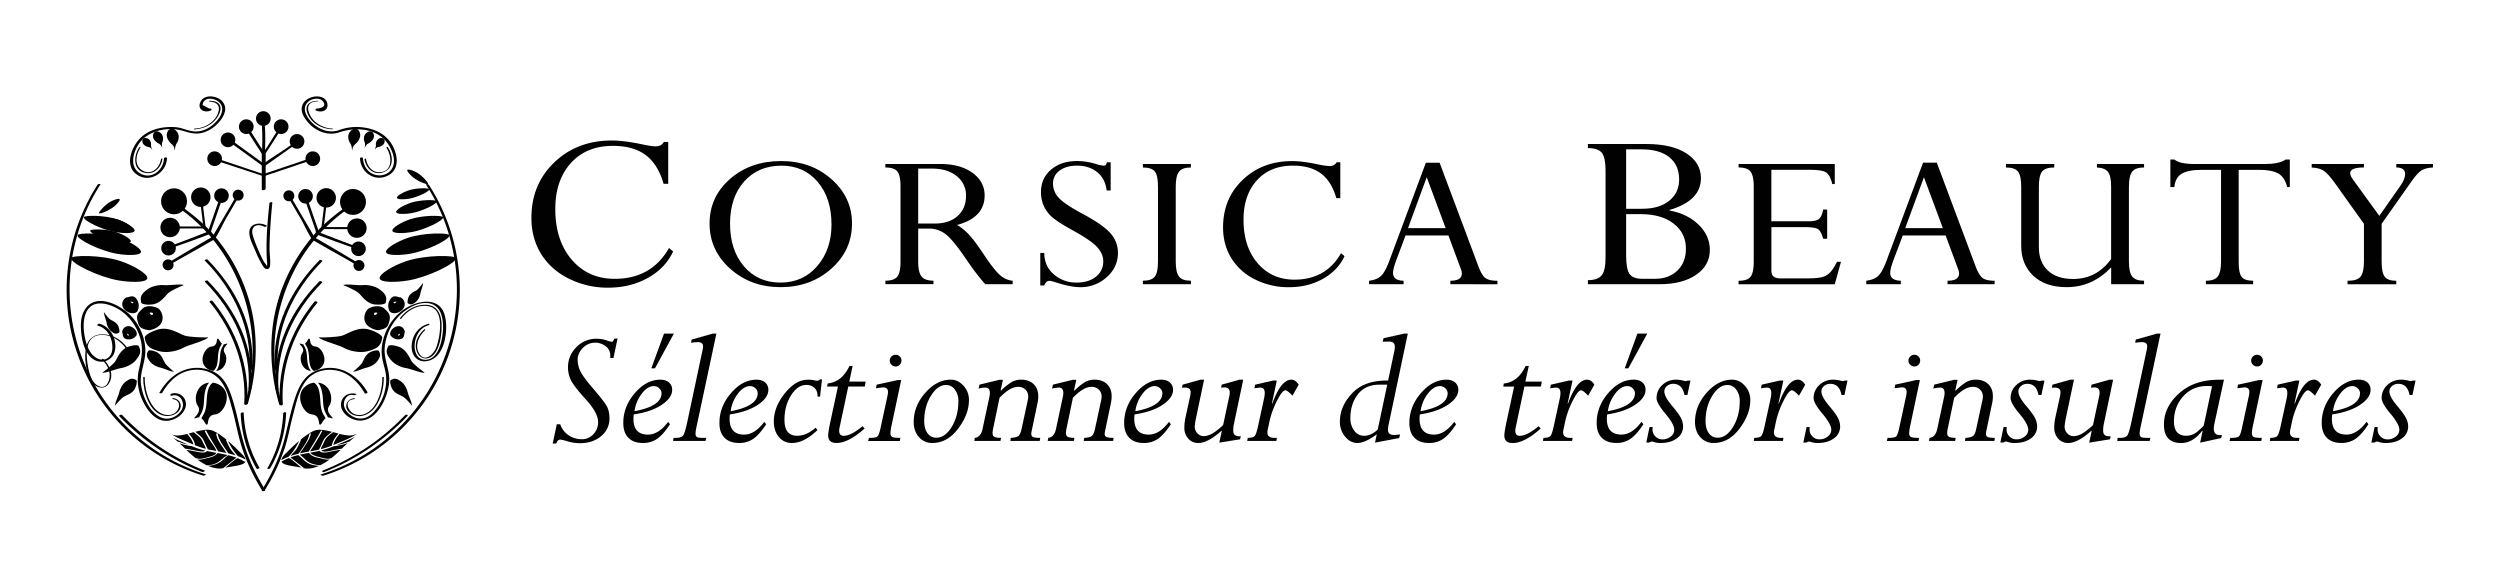 <svg xmlns="http://www.w3.org/2000/svg" id="Calque_1" data-name="Calque 1" viewBox="0 0 2424 566.93"><defs><style>.cls-1{fill:#010101;}</style></defs><path class="cls-1" d="M647.91,137.62v40.57H643.4q-5.42-18.88-17.33-27.82t-31.74-8.93q-25.77,0-40.84,16.7t-15.07,44.51q0,30.49,15.91,49.1T596,270.35q35.67,0,52.68-29.9l4,3.36q-7.59,16.23-24.54,25.67t-38.57,9.45a83.94,83.94,0,0,1-37.93-8.69q-17.46-8.7-26.92-23.94t-9.47-35.07q0-32.44,22.15-53.73t55.9-21.27q11.34,0,28.73,3.6,9.78,2.08,13.52,2.08,5.81,0,8.12-4.29Z"></path><path class="cls-1" d="M688,216.75q0-25.93,19.87-43.27t49.57-17.34q28.82,0,48.75,17.58t19.92,43q0,25.94-20.09,43.82t-49.13,17.88q-28.92,0-48.91-17.88T688,216.75Zm19.87.2q0,25.53,13.47,41.28T756.65,274q22.08,0,35.83-16.1t13.74-40.14q0-25.83-13.47-41.48t-34.88-15.65q-22.75,0-36.38,15.4T707.85,217Z"></path><path class="cls-1" d="M900.77,221.62H890.28v32q0,10.36,3.26,14.44t11.54,4.08v3.38H858.49v-3.38q8.61,0,11.64-4.08t3-14.42V180.6q0-10.35-3-14.27t-11.7-3.93V159h53.1q19.65,0,31.41,8.59t11.76,21.91q0,21.47-26.72,28.62a51,51,0,0,1,11.46,9.29q5.58,5.91,14.65,19.64,10.17,15.24,15.89,20a20.56,20.56,0,0,0,11.88,5.14v3.38h-26.5q-8.17-8.85-19.76-26-12.37-18-19.38-23A26.22,26.22,0,0,0,900.77,221.62Zm3.09-58.13H890.28v53.26h15.9q14.25,0,22.36-7.36t8.11-19.47a23.46,23.46,0,0,0-9-19.13Q918.67,163.48,903.86,163.49Z"></path><path class="cls-1" d="M1073.26,157.33h3.65v27.32H1073q-1.32-11.33-9.1-17.68t-19.6-6.36q-10.48,0-16.89,4.77a15.07,15.07,0,0,0-6.41,12.71,19.93,19.93,0,0,0,5.3,13.42q5.31,6.06,23,15.6,20.54,11,27.6,19.28a28.16,28.16,0,0,1,7.06,18.87q0,13.73-10.8,23.45a37.46,37.46,0,0,1-26,9.74q-8.81,0-22.48-4.37-5.63-1.79-7.17-1.79-3.19,0-5,4.47h-3.86v-31.5h3.86q.12,13,9.42,20.87a32.77,32.77,0,0,0,21.77,7.85q11.79,0,18.9-5.67a18.38,18.38,0,0,0,7.1-15.12q0-7-5.84-13.52T1039.48,223q-15.15-8.41-20.22-13.29a31.67,31.67,0,0,1-7.49-10.69,32.76,32.76,0,0,1-2.43-12.77q0-13.42,9.77-21.77t25.45-8.35a64.8,64.8,0,0,1,18.77,3.08,28.57,28.57,0,0,0,6.62,1.39,2.83,2.83,0,0,0,2.1-.6A8,8,0,0,0,1073.26,157.33Z"></path><path class="cls-1" d="M1154.68,159v3.38q-8.28,0-11.49,4.07T1140,181v72.7q0,10.44,3.2,14.48t11.49,4v3.38h-46.59v-3.38q8.49,0,11.59-4t3.09-14.52V181q0-10.74-3-14.66t-11.64-3.93V159Z"></path><path class="cls-1" d="M1299.57,157.33V192.1h-3.87q-4.64-16.18-14.84-23.84t-27.22-7.65q-22.08,0-35,14.31t-12.91,38.15q0,26.13,13.63,42.08t35.72,16q30.57,0,45.15-25.64l3.42,2.88q-6.51,13.92-21,22t-33.06,8.1A71.9,71.9,0,0,1,1217,271,55.62,55.62,0,0,1,1194,250.48q-8.12-13.06-8.12-30.06,0-27.81,19-46t47.92-18.23q9.71,0,24.62,3.08A66.81,66.81,0,0,0,1289,161q5,0,7-3.67Z"></path><path class="cls-1" d="M1406.26,275.57v-3.38q11.15,0,11.14-7a12.07,12.07,0,0,0-1-4.48l-12-32.37H1362.8L1354,251.78c-2.21,5.9-3.31,10.19-3.31,12.84q0,7.38,10.24,7.57v3.38h-33.46v-3.38q7.18-.88,11.17-4.28t8.06-14l35.81-96.14h13.33l37.61,100.42q3.3,8.87,6.9,11.45t11.55,2.59v3.38Zm-41.06-54.35h36.51l-18.36-49.39Z"></path><path class="cls-1" d="M1609.24,275.57h-69.63v-3.94q9.66,0,13.39-4.7t3.74-16.88V165.23q0-12.4-3.55-17t-13.58-4.64v-3.95h57q24.51,0,38.56,9.09t14.06,24q0,21.9-30.4,30.81v.58q17.25,3.14,28.14,13.75t10.89,24.42q0,15.09-13.35,24.19T1609.24,275.57ZM1576.7,144.81v57.61h15.62q16.41,0,26.09-7.71t9.68-20.81q0-13.78-9.49-21.44t-26.79-7.65ZM1591,207.64H1576.7v39.88q0,13.21,3.23,18t12.39,4.81h12.52q13.17,0,21.5-7.94t8.32-21.27q0-15.18-11.94-24.34T1591,207.64Z"></path><path class="cls-1" d="M1767.75,203.13h3.87v28.32h-3.87q-2.1-7.45-5.08-9.34t-13-1.89h-32.12V262c0,2.91.72,5,2.15,6.16s3.88,1.79,7.34,1.79h22.63q12.15,0,16.79-1.2a16.49,16.49,0,0,0,7.83-4.42q3.21-3.23,6.85-10.48H1785l-6,21.76h-93.29v-3.38q8.73,0,11.7-4t3-14.28V181q0-10.63-3.1-14.62t-11.59-4V159H1779v19.47h-2.43q-2-8.34-5.68-11.08t-16.07-2.73h-37.31v49.88h36.21q7.39,0,10.1-2.38T1767.75,203.13Z"></path><path class="cls-1" d="M1888.36,275.57v-3.38q11.13,0,11.13-7a12.24,12.24,0,0,0-1-4.48l-12-32.37h-41.58l-8.84,23.41c-2.2,5.9-3.31,10.19-3.31,12.84q0,7.38,10.24,7.57v3.38h-33.45v-3.38q7.18-.88,11.16-4.28t8.07-14l35.81-96.14h13.33l37.6,100.42q3.32,8.87,6.9,11.45t11.55,2.59v3.38Zm-41.07-54.35h36.52l-18.36-49.39Z"></path><path class="cls-1" d="M2046.94,251.13V181q0-10.24-3-14.26t-10.76-4.32V159h45.7v3.38q-8.28,0-11.48,4.07t-3.2,14.52v72.7q0,10.24,3.15,14.38t11.53,4.12v3.38h-31.9v-16.3q-18.23,19.19-43.17,19.18-20.54,0-32.29-11t-11.76-29.11V181q0-10.44-3-14.51T1945,162.4V159h46.81v3.38q-8.73,0-11.82,4t-3.09,14.41v59q0,14.31,8.72,22.51T2010,270.5Q2033,270.5,2046.94,251.13Z"></path><path class="cls-1" d="M2190.29,164.68h-19.66v89.61q0,10.54,2.87,14.22t11.15,3.68v3.38h-45.81v-3.38c5.69,0,9.57-1.41,11.61-4.22s3.07-7.58,3.07-14.28v-89h-18.77q-13.47,0-19.59,3.88t-6.9,12.81h-3.87V154.65h3.87q5.19,4.36,19.43,4.37h67.89q14.68,0,20.54-4.37h4.08v26.72h-2.53q-2.43-9.63-8.67-13.16T2190.29,164.68Z"></path><path class="cls-1" d="M2338.38,175.61,2309.23,217v36.73q0,10.65,3,14.58t11.21,3.93v3.38h-47.26v-3.38q9.62,0,12.75-4.18t3.15-14.33V217l-27.6-38.66q-6.84-9.63-11.15-12.62c-2.87-2-6.85-3.08-11.92-3.27V159h50.67v3.38q-13.35,0-13.35,5.46,0,2.49,2.65,6.16l25.61,35.3,20.5-29.26q4.51-6.54,4.52-11.21,0-6.45-8.57-6.45V159H2359v3.38q-7.19.39-11.1,2.83T2338.38,175.61Z"></path><circle class="cls-1" cx="303.28" cy="153.87" r="7.13"></circle><circle class="cls-1" cx="272.6" cy="122.81" r="7.13"></circle><circle class="cls-1" cx="288" cy="137.1" r="7.13"></circle><path class="cls-1" d="M268.75,127c-2.89,4.56-6.9,11-9.8,15.59-1.76,2.77-4.13,5.19-4.22,8.49-.31,10.86,0,21.78,0,32.65,0,.78,2.86.28,2.86-.77V151.08a7.47,7.47,0,0,1,.22-2.5c.91-2.21,2.76-4.34,4-6.35l8.45-13.29c.66-1-.21-1.76-.68-1Z"></path><path class="cls-1" d="M296.53,154.9l-40.37,13.62c-1.93.65-.59,2.44.49,2.08L297,157c1.93-.65,1.73-1.55.66-1.19Z"></path><circle class="cls-1" cx="208.11" cy="153.87" r="7.13"></circle><circle class="cls-1" cx="238.79" cy="122.81" r="7.13"></circle><circle class="cls-1" cx="255.31" cy="114.95" r="7.13"></circle><circle class="cls-1" cx="221.04" cy="135.6" r="7.13"></circle><path class="cls-1" d="M241,129l8.2,12.9a69.22,69.22,0,0,1,4.19,6.6c.55,1.16.3.48.42,1.09a11.7,11.7,0,0,1,0,2.05v31.92c0,1.42,2.88.94,2.88-.25,0-10.88.21-21.78,0-32.66-.06-3.34-2.46-5.79-4.24-8.59l-8.69-13.68c-.65-1-3.39,0-2.63,1.22Z"></path><path class="cls-1" d="M213.59,157.11l40.49,13.32c.77.25,3.35-.94,2.3-1.28-13.49-4.44-29-9.81-42.47-14.25-.77-.26-1.37,1.86-.32,2.21Z"></path><path class="cls-1" d="M225.74,140l28.16,20.38a4.88,4.88,0,0,0,3.69.11c8.86-6.38,19.19-13.47,28.05-19.85,1.28-.92-2.31-.9-3-.4-8.87,6.38-19.69,13-28.55,19.39l2.47-.35L227.13,137.9c-.78-.56-2.11,1.52-1.39,2Z"></path><path class="cls-1" d="M256.92,149.38c.34-9.32.47-18.71-.07-28,0-.65-2.91-.13-2.86.76.54,9.33.4,18.71.07,28,0,.57,2.82.17,2.86-.77Z"></path><path class="cls-1" d="M274.56,400.76a114.73,114.73,0,0,1-15.2,53.07c-.71,1.23,2.17,1,2.68.14a115.85,115.85,0,0,0,15.39-53.53c.05-1.27-2.83-.73-2.87.32Z"></path><path class="cls-1" d="M233.4,401a115.36,115.36,0,0,0,15.3,53.3c.49.86,3.22-.14,2.86-.76a115.36,115.36,0,0,1-15.3-53.31c0-.74-2.9-.22-2.86.77Z"></path><path class="cls-1" d="M261.25,196.89c-1.8,17.2-3.35,34.77-2.64,52.07.1,2.38.41,4.76.45,7.13,0,1.2-.4,2.5-.36,3.63,1.16,0,1.49-.16,1-.49a3.36,3.36,0,0,1-.55-.52c-.39-1.48-2.59-3.69-3.41-5.18-1.14-2.07-2.17-4.19-3.16-6.33-2.24-4.86-4.36-9.87-6.16-14.9-1.09-3.05-2.61-7.1-1.44-10.3,1.7-4.67,7.72-4.25,11.09-2.13.75.48,3.24-.68,2.68-1-6-3.76-16.69-2.64-17,6.07-.2,6.24,3.59,12.81,5.91,18.43a98.08,98.08,0,0,0,6.11,12.59c1.09,1.82,2.52,4.84,4.94,4.94,2.27.09,3-1.67,3.17-3.59.51-5.17-.54-10.72-.53-15.93,0-6.08.26-12.16.6-18.23.51-8.9,1.2-17.8,2.13-26.67.1-.91-2.75-.35-2.84.44Z"></path><path class="cls-1" d="M356.19,380c-10.39-17.7-29.69-28.85-50-20.43-10.85,4.5-16.07,14.4-19.67,25-4.5,13.28-7.08,27-10.54,40.5-4.55,17.79-12.48,34.47-22.05,50.08-.8,1.32,2.1,1.31,2.73.29a194.85,194.85,0,0,0,19.1-40.07c3.59-10.77,5.39-21.95,8.34-32.89,3.13-11.6,5.75-25.77,14.12-35,9.17-10.09,25.34-11.31,37-5.11,7.91,4.23,13.89,11.16,18.38,18.8.62,1.06,3.36,0,2.62-1.23Z"></path><path class="cls-1" d="M312.39,399.29c-1.32-3.58-1.58-7.48-1.83-11.25-.37-5.43-.91-13.86-6.1-17a16,16,0,0,0-11,6.41c-6,8.57.31,21.16,6.57,23.75,2.5,1,4.83.4,6.94,2.56,2.95,3,1.81,7.73,3.29,8s2.64-4.18,5.39-6.12C314.65,403.51,313.23,401.54,312.39,399.29Z"></path><path class="cls-1" d="M318,397.17c-.05-2.36,1.29-3.36,2.19-5.48,2.27-5.28.61-14.49-5.84-18.63a13.81,13.81,0,0,0-6.09-2.09c3.28,3.79,4.35,9.77,4.73,14.59.33,4.28.32,8.78,1.84,12.85.85,2.28,2.19,4.25,3.21,6.38,2.2-.16,3.93,1.35,4.35.78C323,404.67,318.05,401.63,318,397.17Z"></path><path class="cls-1" d="M298.23,338a30.44,30.44,0,0,1,1.41,8.63c.28,4.16.7,10.62,4.68,13a12.27,12.27,0,0,0,8.41-4.91c4.56-6.56-.24-16.22-5-18.2-1.91-.79-3.7-.3-5.32-2-2.26-2.31-1.38-5.92-2.52-6.16s-2,3.21-4.13,4.7C296.51,334.72,297.6,336.23,298.23,338Z"></path><path class="cls-1" d="M294,339.58c0,1.81-1,2.58-1.68,4.2-1.74,4.05-.46,11.1,4.48,14.28a10.63,10.63,0,0,0,4.67,1.6c-2.51-2.9-3.33-7.48-3.62-11.18-.26-3.28-.25-6.73-1.42-9.85-.65-1.74-1.67-3.26-2.46-4.89-1.68.12-3-1-3.33-.6C290.1,333.84,293.9,336.16,294,339.58Z"></path><path class="cls-1" d="M374.3,244.49c.81,3.61,14.18,3.13,23.18,1.59,16.28-2.79,38.86-13.93,38.34-18-.3-2.42-24.51-2.83-40.36,2.56C385.41,234,373.49,240.87,374.3,244.49Z"></path><path class="cls-1" d="M435.82,228s-35.16,7.28-61.52,16.45"></path><path class="cls-1" d="M368.15,270c1,4.34,17,3.76,27.82,1.91,19.53-3.35,46.62-16.71,46-21.64-.37-2.91-29.41-3.4-48.44,3.07C381.48,257.44,367.18,265.66,368.15,270Z"></path><path class="cls-1" d="M442,250.27S399.79,259,368.15,270"></path><path class="cls-1" d="M380.45,223.78c.65,2.9,11.34,2.51,18.54,1.28,13-2.23,31.09-11.14,30.68-14.43-.25-1.94-19.61-2.27-32.29,2.05C389.33,215.41,379.8,220.9,380.45,223.78Z"></path><path class="cls-1" d="M429.67,210.63s-28.13,5.82-49.22,13.15"></path><path class="cls-1" d="M384.15,205.68c.52,2.31,9.08,2,14.84,1,10.42-1.79,24.87-8.91,24.54-11.54-.2-1.55-15.69-1.82-25.83,1.63C391.26,199,383.63,203.37,384.15,205.68Z"></path><path class="cls-1" d="M423.53,195.16s-22.5,4.65-39.38,10.52"></path><path class="cls-1" d="M384.87,191.84c.41,1.85,7.26,1.6,11.87.81,8.33-1.43,19.89-7.13,19.63-9.23-.16-1.24-12.55-1.45-20.67,1.31C390.56,186.48,384.45,190,384.87,191.84Z"></path><path class="cls-1" d="M416.37,183.42s-18,3.72-31.5,8.42"></path><path class="cls-1" d="M395,164.76c-.83,1.13,2.64,4.85,5.32,7,4.86,4,13.67,7.66,14.72,6.49.62-.69-5.29-7.73-10.79-10.93C400.73,165.34,395.8,163.63,395,164.76Z"></path><path class="cls-1" d="M415,178.29a223.1,223.1,0,0,0-20-13.53"></path><path class="cls-1" d="M345.42,382c-6.59-2-13.73,1.74-14.71,8.87-1.2,8.69,8,15.52,15.71,16.71,18.93,2.91,30.56-23.65,31-38.69.31-10.45-4.95-20-4.49-30.5a50.38,50.38,0,0,1,15.23-33.21c6.91-6.67,18.45-13.13,28.43-11,11.79,2.55,13.44,16.1,12.88,26-.55,9.63-4.2,28.24-16.62,28.65-9,.29-11.6-9-10.65-16.22,1-7.64,5.31-14.92,13.05-17.21,1.68-.5,1.36-1.8-.35-1.3-9.47,2.81-15.22,11.17-15.75,20.94-.51,9.38,5.49,16.87,15.35,15,16.89-3.17,20.27-29.67,17-43.34-4.94-20.68-28.65-15.19-41.4-5.59a51.93,51.93,0,0,0-18.56,28.16,43.42,43.42,0,0,0-1.19,16.4c.66,5.12,2.41,10,3.41,15,2.77,14-2.65,30.62-13.07,40.4-6.87,6.46-15.8,6.28-22.66-.15-2.34-2.19-4.28-5.06-4.55-8.34-.43-5.12,3.42-11.23,9.64-9.38.81.24,3.38-1,2.29-1.32Z"></path><path class="cls-1" d="M372.44,299c-4.37-3.95-12.41-1.48-14.88,0s-6.42,8.39-3,14.31,11.84,6.91,11.84,6.91c9.38-1.48,9.87-4,11.24-9.38S376.81,303,372.44,299Zm-6.78,4.92c-.86,1-1.69,2.25-3.17.8,0,0,0-1.61,1.32-1.61S366.52,302.91,365.66,303.92Z"></path><path class="cls-1" d="M387.8,288.31c-2,0-6.38-3.46-9.83,2.54a11.18,11.18,0,0,0,0,11.28c3.94,3.62,11.84.49,13.9-4.45S389.81,288.31,387.8,288.31Zm-3.37,4.44c-.21.49-2.19,1.64-2.35,1.32s-.87-1.18,0-1.32C382.08,292.75,384.65,292.26,384.43,292.75Z"></path><path class="cls-1" d="M386.79,316.25c-4.41-.22-9.56,4.55-8.27,8.78a9.23,9.23,0,0,0,8.4,4c5.71-.43,4.69-4.92,5.41-6.42S391.2,316.48,386.79,316.25Zm.18,9.06c-.41.6-.79-.23-1-.47s1.38-1.3,1.82-1.28S387,325.31,387,325.31Z"></path><path class="cls-1" d="M373.9,293.76s-1.67,2.23-10.19,1.49S350.57,286.52,347.6,284s-12.09-6.53-13.75-7.11-1.42-.82,2.44-1,12.62,1,15.64.57,11.18.28,16.31,4.26S375.74,287.41,373.9,293.76Z"></path><path class="cls-1" d="M376.66,335.26s2.11-1.74,10,.95,10.48,11.37,12.73,14.45,10,9,11.43,10,1.16,1.1-2.55.38-11.79-3.89-14.76-4.18S383,354,379,349,373.43,340.87,376.66,335.26Z"></path><path class="cls-1" d="M395.46,294.11s-1-1.19.54-5.66,6.4-5.89,8.13-7.16,5.08-5.62,5.61-6.43.62-.66.21,1.43-2.18,6.64-2.35,8.31a14.08,14.08,0,0,1-4.42,8.18C400.38,295,398.62,295.93,395.46,294.11Z"></path><path class="cls-1" d="M370.65,327s-.94-3.74-12.18-7.33-21.39,4.11-26.51,5.72-18.87,1.86-21.29,1.72-2.25.28,2.57,2.57,16.6,5.46,20.21,7.62,14.39,5.59,23,3.26S369.61,336,370.65,327Z"></path><path class="cls-1" d="M367.08,340s-1.61-1.2-7.34,1.06-7.27,8.72-8.81,11.07-7,7-8,7.73-.81.85,1.89.18,8.5-3.28,10.68-3.6,7.65-2.49,10.38-6.29S369.66,344,367.08,340Z"></path><path class="cls-1" d="M378.61,368.73s-1.17,1.63,1.17,7.32,8.84,7.15,11.2,8.65,7.09,6.89,7.85,7.91.87.8.16-1.89-3.41-8.46-3.76-10.62-2.61-7.62-6.45-10.29S382.57,366.1,378.61,368.73Z"></path><path class="cls-1" d="M314.44,457.68a226,226,0,0,0,80.65-54.35c1.22-1.28-1.54-1.62-2.37-.74a222.59,222.59,0,0,1-79.51,53.54c-1.83.73-.2,2.12,1.23,1.55Z"></path><path class="cls-1" d="M316.06,425.17a26.09,26.09,0,0,0-2.65,5.18c-.59,1.27-2,3.11-2.11,4.5a2.68,2.68,0,0,0,0,.63,93.49,93.49,0,0,0,10.48-3.4c.76-4.71,3.26-7.88,6.26-11.55a.49.49,0,0,1,.15-.12c-1.72-.45-3.47-1-5.21-1.42C320.69,420.9,317.87,422.8,316.06,425.17Z"></path><path class="cls-1" d="M291.76,426.62a70.35,70.35,0,0,1-3.91,8.17c-1.57,2.67-4.42,4.74-6,7.33,2.52-.88,5.08-1.6,7.66-2.23,4-5.9,9.29-12.24,10.5-19.23.06-.38,1.48-.62,1.41-.23-.65,3.76-2.54,6.91-4.59,10.05l-3.74,5.79a21.86,21.86,0,0,0-2.27,3.31c2.82-.64,5.66-1.19,8.52-1.72,3.84-6.72,8.25-13.1,11.7-20,.24-.48,1.68-.58,1.35.08-1.77,3.55-3.78,6.94-5.88,10.29-1.23,2-2.44,3.94-3.62,5.94a24.14,24.14,0,0,0-2.16,3.46c2.29-.42,4.59-.83,6.9-1.29.62-.12,1.23-.26,1.84-.4a8.86,8.86,0,0,1,1.25-2.71c1.1-2.32,2-4.78,3.31-7,1.78-3.05,5.12-5.26,7.78-7.51h0c-6.38-1.7-12.64-3-17.32-1-3.92,1.62-8.6,5-12.94,8.51A.32.32,0,0,1,291.76,426.62Z"></path><path class="cls-1" d="M333.25,428.57c-2.21,1-4.44,2-6.69,2.92a41.32,41.32,0,0,0,11.33-3.12,1,1,0,0,1,.68-.06c2.36-2.08,4.4-3.76,5.93-5.05C340.9,425.32,336.93,426.93,333.25,428.57Z"></path><path class="cls-1" d="M309.63,444.14c-4.14-.86-7.32-1.69-10.06-5-3,.54-5.93,1.08-8.86,1.73a9.29,9.29,0,0,0,1.24.93,54.54,54.54,0,0,1,4.27,3.9c3.94,3.74,8.9,5.13,14.27,5.34a.24.24,0,0,1,.14,0,58,58,0,0,0,8.94-5.55C316.49,446.14,312.31,444.7,309.63,444.14Z"></path><path class="cls-1" d="M323.28,431.49c1.85-.73,3.69-1.5,5.53-2.29,5.65-2.42,12.13-4.82,17.12-8.56-.61.2-1.42.49-2.46.89-3.75,1.43-8.81.55-14.22-.84C326.48,424.09,324.09,427.18,323.28,431.49Z"></path><path class="cls-1" d="M318.38,438.31c-2.17.46-7,1.27-8.56-1.19-3,.69-5.93,1.26-8.89,1.8,1.12,2.11,5.37,3.45,7.45,3.93,3,.67,9.1,2.94,11.92,1.56a.88.88,0,0,1,.76,0,100.35,100.35,0,0,0,9.36-8.37C326.4,436.74,322.37,437.45,318.38,438.31Z"></path><path class="cls-1" d="M323.65,432.68c-3.18,1.26-6.39,2.42-9.66,3.36-.77.23-1.55.43-2.32.63,1.74,2.5,8.81.37,11.29-.1q4-.76,8.06-1.49a1,1,0,0,1,.34,0c2.07-2.08,4.07-4,5.92-5.62C332.81,431.32,328.42,432,323.65,432.68Z"></path><path class="cls-1" d="M280.06,444.08a47.5,47.5,0,0,0-6.47,3.14,2.29,2.29,0,0,1-.71.22c1.43,3.95,11.47,4.29,19.25,6C288.26,450.29,284.44,446.38,280.06,444.08Z"></path><path class="cls-1" d="M279.85,442.85A55,55,0,0,0,290,427.5c-6.64,5.62-12.08,11.31-12.08,11.31-3.52,3.24-5,5.6-5.16,7.38A54.12,54.12,0,0,1,279.85,442.85Z"></path><path class="cls-1" d="M296.69,447.82c-2.69-2-4.8-4.6-7.56-6.56a69.94,69.94,0,0,0-7.54,2.24c.1.07.21.15.34.26,1.46,1.26,3.12,2.34,4.62,3.57q3.76,3.09,7.6,6.08a.33.33,0,0,1,.06.53c4.76,1.05,9.91.1,15.16-2.26C304.88,451.48,300.37,450.56,296.69,447.82Z"></path><path class="cls-1" d="M343.41,386.1c-6,.57-10,6.39-6.32,11.92,3,4.51,9.57,6.24,14.64,5.06,15-3.47,20.65-24.07,20.4-37.27,0-.67-1.45-.4-1.43.15.17,9.22-2.49,20.71-8,28.18-4.57,6.15-12.17,10.65-19.79,7-5.53-2.64-9.85-13.15.37-14.12.75-.07,1.15-1,.17-.92Z"></path><path class="cls-1" d="M411.2,319.48c-5.83,5.43-9.69,12.31-7.33,20.55,2.17,7.58,10,10.07,15.92,4.55,7-6.48,8.47-20.46,8.39-29.37-.09-9.65-3.62-19-14.55-19.63-10.27-.61-19.71,4.79-25.71,12.88-.55.74.79,1,1.21.46C395,301,404.9,295.2,415.06,296.85c12.64,2,12.44,17.36,11.05,27.14a59.7,59.7,0,0,1-3.23,13.24c-2.18,5.59-10.14,14.11-15.72,6.53-5.79-7.89-1.22-17.77,5-23.57.71-.66-.41-1.22-1-.71Z"></path><path class="cls-1" d="M349.07,153.8c.77,13.38,14.05,22.78,26.73,16.61,12.91-6.29,9.69-22.34,3-32.18-7.34-10.79-20.57-15-33.13-15.12a48.18,48.18,0,0,0-16.78,3c-8.12,2.9-16.55.63-23.22-4.51-4-3-7.7-7.44-9.39-12.15-2.24-6.26,1.3-11.91,7.77-13.36a12.26,12.26,0,0,1,4.67-.25A6.76,6.76,0,0,1,312.94,98l.64.92q3.24,4.94-5.43,6.3c-1.29-.56-3.31,1.29-1.62,2,4.69,2.06,11.45.49,11-5.77s-6.6-8.49-12-7.87-11.2,3.84-12.66,9.41c-1.62,6.14,2.71,12.35,6.65,16.62,7.48,8.09,19,12.33,29.67,8.65,14.51-5,33.74-4.14,44.59,8.18,5.91,6.71,11.46,19.21,5.95,27.62-4,6.09-12.65,7.53-18.89,4.27-5.56-2.91-8.54-8.58-8.89-14.71-.09-1.57-3-1.19-2.91.18Z"></path><path class="cls-1" d="M345.41,124.86c2.38.65,3.65,3.48,3.84,5.52.33,3.49-2.23,7.1-4.27,8.93a8.89,8.89,0,0,0-2.37,2.61c-1.07,2-.95,3.85-1.17,3.84s-.07-2-.71-4.32-1.54-2.68-2.3-4.67c-.42-1.08-1.56-4.62.11-7.79C339.72,126.75,342.6,124.09,345.41,124.86Z"></path><path class="cls-1" d="M360.54,127.7c1.74.93,2.23,3.37,2,5-.36,2.77-3,5.13-4.92,6.19a7.23,7.23,0,0,0-2.32,1.62c-1.18,1.32-1.42,2.83-1.6,2.79s.31-1.58.22-3.5-.72-2.37-1-4.05a7.89,7.89,0,0,1,1.48-6.06C355.76,128.16,358.49,126.6,360.54,127.7Z"></path><path class="cls-1" d="M372.09,134.55c1.13,1.1,1,3.08.44,4.28-.9,2-3.46,3.28-5.17,3.66a5.9,5.9,0,0,0-2.14.73c-1.2.76-1.72,1.86-1.85,1.79s.59-1.15.95-2.64,0-2,.16-3.33a6.34,6.34,0,0,1,2.49-4.32C368.32,133.84,370.76,133.24,372.09,134.55Z"></path><path class="cls-1" d="M308.05,97.75c-3,.09-6.4.59-8.73,2.73-3.84,3.53-1.7,9.36.69,13.16,4.7,7.47,13.34,11.29,21.92,11.71.33,0,1.64-.58.92-.62A27.69,27.69,0,0,1,305.5,118c-6.12-5.51-12.26-19.17,1.95-19.61.41,0,1.55-.65.6-.62Z"></path><path class="cls-1" d="M353.43,154.35c1.12,8.55,8.57,15.68,17.49,12.94,11.26-3.45,10.66-16.4,5.11-24.6-.29-.42-1.67.06-1.33.57,5.21,7.7,6.74,23.4-6.92,23.75-7.4.19-12-6.38-12.92-13-.07-.51-1.51-.18-1.43.38Z"></path><circle class="cls-1" cx="168.75" cy="195.18" r="12.59"></circle><circle class="cls-1" cx="164.95" cy="220.57" r="9.44"></circle><circle class="cls-1" cx="163.42" cy="240.62" r="7.08"></circle><circle class="cls-1" cx="162.97" cy="256.8" r="5.31"></circle><circle class="cls-1" cx="194.7" cy="191.21" r="9.44"></circle><circle class="cls-1" cx="214.75" cy="189.68" r="7.08"></circle><circle class="cls-1" cx="230.93" cy="189.22" r="5.31"></circle><path class="cls-1" d="M240.35,391.28a188.11,188.11,0,0,0,6.3-75.09c-4.05-32.67-17.93-62.93-39.08-88.05-8-9.51-19.3-19.09-29.38-26.34-1.05-.75-3.54.71-2.2,1.67,48.28,34.76,74.24,95.47,68.07,154.29a195.52,195.52,0,0,1-6.61,33.73c-.39,1.36,2.53,1.05,2.9-.21Z"></path><path class="cls-1" d="M194.7,199.91c1,6.5,1.53,13.8,2.48,20.29.52-.46,1.15-.18,1.68-.65H173.92c-1.61,0-2.21,2-.27,2,7.82,0,16.33-.06,24.15-.06.71,0,1.68-.6,1.56-1.4-1-6.5-1.61-14.38-2.56-20.87-.19-1.28-2.3-2-2.1-.65Z"></path><path class="cls-1" d="M211.8,195.36c-1.8,5.15-4.08,11.88-5.88,17l-3.45,9.9c-.28.82-.54,1.65-.86,2.47s1.48-.75.22-.24c-10.51,4.31-22.61,8.73-33.23,12.75-1.87.7-.32,2.54,1,2.05,5.25-2,11.06-3.8,16.31-5.79,3.7-1.4,7.85-2.89,11.55-4.29,1.61-.61,5.27-1.89,6.69-2.91,1-.75.4-2.11.83-3.34,1.13-3.19,2.23-6.39,3.34-9.59,1.95-5.61,4.4-12.79,6.35-18.4.34-1-2.52-.63-2.86.35Z"></path><path class="cls-1" d="M228.1,191.73l-20.45,34.9c-.46.78-.87,1.61-1.38,2.36s-.57.77-.12.37a31.39,31.39,0,0,1-4.59,2.7l-19.8,11.6c-5.07,3-11.34,6.79-16.41,9.76-1.66,1,.8,2.46,1.87,1.83,11.16-6.55,27.2-15.35,38.08-21.71a9.82,9.82,0,0,0,4.41-4.11c3.69-5.78,6.49-12.57,10-18.49l11.13-19c.76-1.28-2.45-.63-3,.33Z"></path><path class="cls-1" d="M203.36,292.94c22.85,27.82,35.7,62.37,33.44,98.59-.08,1.33,2.81.83,2.88-.29C242,354.7,229.05,319.82,206,291.75c-.72-.87-3.46.19-2.64,1.19Z"></path><path class="cls-1" d="M198.74,273.34c27.35,27.76,45.17,64,42.19,103.73-.1,1.25,2.79.73,2.87-.32,3-40-14.84-76.57-42.41-104.57-.76-.77-3.48.32-2.65,1.16Z"></path><path class="cls-1" d="M198.42,252.49c28.05,28.41,46.29,65.61,43.21,106.24,0,.35,2.8.07,2.86-.76,3.09-40.74-15.27-78-43.37-106.44-.5-.51-3.1.55-2.7,1Z"></path><circle class="cls-1" cx="342.26" cy="195.81" r="12.59"></circle><circle class="cls-1" cx="346.06" cy="221.19" r="9.44"></circle><circle class="cls-1" cx="347.59" cy="241.24" r="7.08"></circle><circle class="cls-1" cx="348.04" cy="257.42" r="5.31"></circle><circle class="cls-1" cx="316.31" cy="191.83" r="9.44"></circle><circle class="cls-1" cx="296.26" cy="190.3" r="7.08"></circle><circle class="cls-1" cx="280.08" cy="189.85" r="5.31"></circle><path class="cls-1" d="M270.66,391.9a188.25,188.25,0,0,1-6.29-75.08c4-32.68,17.92-62.93,39.07-88,8-9.52,19.3-19.09,29.38-26.35,1.05-.75,3.54.71,2.2,1.67-48.28,34.77-74.23,95.47-68.07,154.3a195.41,195.41,0,0,0,6.61,33.72c.4,1.37-2.53,1.06-2.9-.21Z"></path><path class="cls-1" d="M316.31,200.53c-.95,6.5-1.52,13.8-2.48,20.3-.52-.47-1.15-.19-1.67-.66h24.93c1.61,0,2.21,2,.27,2-7.82,0-16.33-.06-24.15-.06-.71,0-1.68-.59-1.56-1.4,1-6.5,1.61-14.37,2.56-20.87.19-1.28,2.3-2,2.1-.64Z"></path><path class="cls-1" d="M299.22,196c1.79,5.16,4.08,11.88,5.87,17l3.45,9.9c.28.82.54,1.66.86,2.47s-1.48-.75-.22-.23c10.51,4.3,22.61,8.72,33.24,12.74,1.86.71.31,2.55-1,2-5.25-2-11.06-3.8-16.31-5.79-3.69-1.39-7.85-2.89-11.55-4.29-1.61-.61-5.27-1.89-6.69-2.91-1-.74-.39-2.11-.83-3.33-1.13-3.19-2.22-6.4-3.34-9.59-1.95-5.62-4.39-12.8-6.35-18.41-.34-1,2.53-.62,2.87.35Z"></path><path class="cls-1" d="M282.91,192.36c6.33,10.79,14.13,24.1,20.45,34.9.46.77.88,1.6,1.38,2.35s.58.77.12.38a31.33,31.33,0,0,0,4.59,2.69l19.8,11.6c5.07,3,11.34,6.8,16.41,9.77,1.66,1-.79,2.45-1.87,1.82-11.16-6.54-27.2-15.34-38.07-21.71a9.69,9.69,0,0,1-4.41-4.1c-3.7-5.79-6.5-12.57-10-18.49l-11.13-19c-.75-1.28,2.45-.63,3,.33Z"></path><path class="cls-1" d="M307.65,293.57c-22.85,27.81-35.69,62.36-33.44,98.58.08,1.33-2.81.84-2.88-.29C269.06,355.33,282,320.45,305,292.38c.72-.88,3.46.18,2.64,1.19Z"></path><path class="cls-1" d="M312.27,274C284.92,301.73,267.1,338,270.08,377.69c.1,1.25-2.79.73-2.87-.32-3-40,14.84-76.57,42.42-104.57.75-.76,3.47.32,2.64,1.16Z"></path><path class="cls-1" d="M312.59,253.11c-28,28.41-46.29,65.61-43.21,106.25,0,.35-2.8.06-2.86-.77-3.08-40.74,15.27-78,43.37-106.44.5-.5,3.11.55,2.7,1Z"></path><path class="cls-1" d="M157.41,380.66c3.84-6.53,8.73-12.52,15.1-16.73,11.42-7.54,27.91-7.53,38.34,2,8.54,7.81,11.46,20.59,14.43,31.29,3.21,11.52,5.19,23.35,8.68,34.78,4.73,15.49,11.92,30.08,20.36,43.86.56.91,3.33-.05,2.65-1.17-8.68-14.17-16-29.21-20.67-45.19-4-13.61-6.33-27.61-10.52-41.19-3.24-10.49-7.42-21.76-17.59-27.33a36.18,36.18,0,0,0-34.12-.08c-8.3,4.39-14.64,11.58-19.35,19.59-.73,1.24,2.16,1.07,2.69.16Z"></path><path class="cls-1" d="M198.56,399.29c1.32-3.58,1.58-7.48,1.83-11.25.37-5.43.91-13.86,6.1-17a16,16,0,0,1,11,6.41c5.95,8.57-.31,21.16-6.57,23.75-2.5,1-4.83.4-6.94,2.56-3,3-1.81,7.73-3.29,8s-2.64-4.18-5.39-6.12C196.3,403.51,197.72,401.54,198.56,399.29Z"></path><path class="cls-1" d="M193,397.17c.05-2.36-1.29-3.36-2.19-5.48-2.27-5.28-.61-14.49,5.84-18.63a13.81,13.81,0,0,1,6.09-2.09c-3.28,3.79-4.35,9.77-4.73,14.59-.33,4.28-.32,8.78-1.84,12.85-.85,2.28-2.19,4.25-3.21,6.38-2.2-.16-3.93,1.35-4.35.78C188,404.67,192.9,401.63,193,397.17Z"></path><path class="cls-1" d="M212.72,338a30.44,30.44,0,0,0-1.41,8.63c-.28,4.16-.7,10.62-4.68,13a12.27,12.27,0,0,1-8.41-4.91c-4.56-6.56.24-16.22,5-18.2,1.91-.79,3.7-.3,5.32-2,2.26-2.31,1.38-5.92,2.52-6.16s2,3.21,4.13,4.7C214.44,334.72,213.35,336.23,212.72,338Z"></path><path class="cls-1" d="M217,339.58c0,1.81,1,2.58,1.68,4.2,1.74,4.05.46,11.1-4.48,14.28a10.63,10.63,0,0,1-4.67,1.6c2.51-2.9,3.34-7.48,3.62-11.18.26-3.28.25-6.73,1.42-9.85.65-1.74,1.67-3.26,2.46-4.89,1.68.12,3-1,3.33-.6C220.85,333.84,217.05,336.16,217,339.58Z"></path><path class="cls-1" d="M136.65,244.49c-.81,3.61-14.18,3.13-23.18,1.59-16.28-2.79-38.86-13.93-38.34-18,.3-2.42,24.51-2.83,40.36,2.56C125.54,234,137.46,240.87,136.65,244.49Z"></path><path class="cls-1" d="M75.13,228s35.16,7.28,61.52,16.45"></path><path class="cls-1" d="M142.8,270c-1,4.34-17,3.76-27.82,1.91-19.53-3.35-46.62-16.71-46-21.64.37-2.91,29.41-3.4,48.44,3.07C129.47,257.44,143.77,265.66,142.8,270Z"></path><path class="cls-1" d="M69,250.27S111.16,259,142.8,270"></path><path class="cls-1" d="M130.5,223.78c-.65,2.9-11.34,2.51-18.54,1.28-13-2.23-31.09-11.14-30.68-14.43.25-1.94,19.61-2.27,32.29,2.05C121.62,215.41,131.15,220.9,130.5,223.78Z"></path><path class="cls-1" d="M81.28,210.63s28.13,5.82,49.22,13.15"></path><path class="cls-1" d="M126.8,234.1c-.52,2.32-9.08,2-14.84,1-10.42-1.78-24.87-8.91-24.54-11.54.2-1.55,15.69-1.81,25.83,1.64C119.69,227.4,127.32,231.79,126.8,234.1Z"></path><path class="cls-1" d="M87.42,223.58s22.5,4.65,39.38,10.52"></path><path class="cls-1" d="M126.08,220.26c-.41,1.85-7.26,1.61-11.87.81-8.33-1.42-19.89-7.13-19.63-9.23.16-1.24,12.55-1.45,20.67,1.31C120.39,214.9,126.5,218.41,126.08,220.26Z"></path><path class="cls-1" d="M94.58,211.84s18,3.72,31.5,8.42"></path><path class="cls-1" d="M116,193.19c.83,1.13-2.64,4.84-5.32,7-4.86,4-13.67,7.66-14.72,6.49-.62-.69,5.29-7.72,10.79-10.92C110.22,193.76,115.15,192.05,116,193.19Z"></path><path class="cls-1" d="M96,206.71a221.69,221.69,0,0,1,20-13.52"></path><path class="cls-1" d="M166.93,383.63c7.62-2.26,12.45,6.33,9.69,12.74-3,6.92-12.1,11.36-19.25,8.86-12-4.2-18.88-20.34-20.57-31.89-1.65-11.2,3.82-21,4.12-32,.32-11.77-4.38-23.71-11.8-32.74-9.55-11.62-35-26-46.52-8.88-4.73,7-4.65,16.55-3.63,24.64,1.07,8.56,4.15,19.5,12,24.28,8.13,4.92,18.55.75,20.46-8.6,2.22-10.89-4-22.93-14.78-26.13-1.2-.36-3.37,1.38-1.66,1.89,6.31,1.87,10.61,6.6,12.64,12.78,1.8,5.52,2.52,14.14-2.68,18.18-5.61,4.36-12.75.8-16.42-4.12-3.13-4.19-4.87-9.35-6-14.41-1.8-8.36-2.5-19.16,1.87-26.85,6.32-11.12,20.53-7.22,29.61-2.11,10.33,5.82,17.94,16.15,21.57,27.33s1.76,20.62-.86,31.65c-2.54,10.73-.81,21.25,4,31.12,3.83,7.8,10.27,16.79,19.47,18.45,8.35,1.5,19-4.22,21.56-12.53a10.71,10.71,0,0,0-13.45-13.57c-1.74.52-1.25,2.43.51,1.91Z"></path><path class="cls-1" d="M153.39,299c-2.47-1.48-10.51-3.95-14.88,0s-6.6,6.42-5.24,11.84,1.86,7.9,11.24,9.38c0,0,8.39-1,11.84-6.91S155.86,300.48,153.39,299Zm-8.1,4.92c-.86-1,.53-.81,1.85-.81s1.32,1.61,1.32,1.61C147,306.17,146.15,304.92,145.29,303.92Z"></path><path class="cls-1" d="M133,290.85c-3.45-6-7.82-2.54-9.83-2.54s-6.13,4.44-4.07,9.37,10,8.07,13.9,4.45A11.18,11.18,0,0,0,133,290.85Zm-4.11,3.22c-.16.32-2.14-.83-2.35-1.32s2.35,0,2.35,0C129.74,292.89,129,293.74,128.87,294.07Z"></path><path class="cls-1" d="M124.16,316.25c-4.41.23-6.25,4.88-5.54,6.38s-.3,6,5.41,6.42a9.23,9.23,0,0,0,8.4-4C133.72,320.8,128.57,316,124.16,316.25Zm-.18,9.06s-1.29-1.74-.84-1.75,2,1,1.82,1.28S124.39,325.91,124,325.31Z"></path><path class="cls-1" d="M137.05,293.76s1.67,2.23,10.19,1.49,13.14-8.73,16.11-11.24,12.09-6.53,13.75-7.11,1.42-.82-2.44-1-12.62,1-15.64.57-11.18.28-16.31,4.26S135.21,287.41,137.05,293.76Z"></path><path class="cls-1" d="M134.29,335.26s-2.11-1.74-10,.95-10.48,11.37-12.73,14.45-10,9-11.43,10-1.16,1.1,2.55.38,11.79-3.89,14.76-4.18S128,354,131.92,349,137.52,340.87,134.29,335.26Z"></path><path class="cls-1" d="M115.49,322.53s1-1.19-.54-5.65-6.4-5.9-8.13-7.17-5.08-5.62-5.61-6.43-.62-.65-.21,1.44,2.19,6.63,2.35,8.3a14,14,0,0,0,4.42,8.18C110.57,323.43,112.33,324.35,115.49,322.53Z"></path><path class="cls-1" d="M140.3,327s.94-3.74,12.18-7.33,21.39,4.11,26.51,5.72,18.87,1.86,21.29,1.72,2.25.28-2.57,2.57-16.6,5.46-20.21,7.62-14.39,5.59-23,3.26S141.34,336,140.3,327Z"></path><path class="cls-1" d="M143.87,340s1.61-1.2,7.34,1.06,7.27,8.72,8.81,11.07,7,7,8,7.73.81.85-1.89.18-8.5-3.28-10.68-3.6-7.65-2.49-10.38-6.29S141.29,344,143.87,340Z"></path><path class="cls-1" d="M132.34,368.73s1.17,1.63-1.17,7.32-8.84,7.15-11.2,8.65-7.09,6.89-7.85,7.91-.87.8-.16-1.89,3.41-8.46,3.76-10.62,2.61-7.62,6.45-10.29S128.38,366.1,132.34,368.73Z"></path><path class="cls-1" d="M198.26,456.18a223.58,223.58,0,0,1-79.89-53.8c-.73-.76-3.45.31-2.65,1.15A225,225,0,0,0,196,457.62c.91.36,3.5-.94,2.27-1.44Z"></path><path class="cls-1" d="M189.16,431.71a85.36,85.36,0,0,0,10.37,3.49,4.32,4.32,0,0,0-.06-.47c-.31-1.6-1.68-3.62-2.38-5.11a20.62,20.62,0,0,0-2.47-4.55c-1.87-2.24-4.5-4.07-6.73-5.95,0,0,0-.06-.06-.09-1.62.44-3.24.9-4.84,1.32C185.93,424,188.39,427.08,189.16,431.71Z"></path><path class="cls-1" d="M230.84,442.36a54.51,54.51,0,0,1,7.31,3.29c-.36-1.71-1.91-3.92-5.08-6.84,0,0-5.36-5.6-11.92-11.18A54.34,54.34,0,0,0,230.84,442.36Z"></path><path class="cls-1" d="M197.32,426.74c1.2,2.28,2.1,4.71,3.28,7,.41.82.85,1.31.87,1.94,2.78.62,5.56,1.15,8.32,1.66-1.11-3.82-4.7-7.77-6.76-11.13-1.62-2.65-3.14-5.37-4.52-8.15-.24-.48,1.16-.92,1.43-.38,3.44,6.92,7.86,13.29,11.68,20,2.66.49,5.31,1,7.93,1.54-3.43-6-8.82-11.43-10-18.48-.07-.4,1.37-.72,1.43-.39,1.21,7,6.59,13.38,10.54,19.3,2.34.54,4.65,1.15,6.94,1.88-2-2.45-4.3-4.63-5.85-7.51-1.28-2.35-2.38-4.81-3.42-7.27-.09-.22.07-.41.31-.53-4.36-3.58-9.07-7-13-8.58-4.63-1.92-10.81-.68-17.12,1C192.21,421.06,195.54,423.36,197.32,426.74Z"></path><path class="cls-1" d="M182.21,428.78c1.76.76,3.54,1.52,5.32,2.26-.94-4-3.27-7-5.93-10.21a.26.26,0,0,1,0-.1c-5.35,1.36-10.36,2.22-14.08.8l-.92-.35C171.3,424.38,177.05,426.55,182.21,428.78Z"></path><path class="cls-1" d="M220.38,441.19c-3.08-.73-6.2-1.32-9.33-1.89-2.44,2.75-5.24,3.84-9,4.6-2.87.59-7.26,2.22-10.58,1.73a57.1,57.1,0,0,0,9.14,5.62,1.58,1.58,0,0,1,.57-.19c7.56-.29,10.91-3,16-7.51C217.92,442.93,220,442,220.38,441.19Z"></path><path class="cls-1" d="M236.87,447.45a49,49,0,0,0-6.57-3.19c-4.25,2.33-8,6.19-11.78,9.26,7.82-1.78,18.11-2.08,19.55-6.08A1.69,1.69,0,0,1,236.87,447.45Z"></path><path class="cls-1" d="M216.89,453.51Q221,450.33,225,447c1.38-1.13,2.81-2.16,4.25-3.21a68.92,68.92,0,0,0-8-2.43c-2.93,2.21-5.23,5.12-8.35,7a24.14,24.14,0,0,1-11.4,3.2c5.25,2.37,10.4,3.34,15.17,2.32C216.62,453.83,216.67,453.68,216.89,453.51Z"></path><path class="cls-1" d="M177.06,428.75c-2.89-1.29-6-2.57-8.92-4.07,1.27,1.06,2.75,2.32,4.38,3.75a1.21,1.21,0,0,1,.82-.12A37,37,0,0,0,182.2,431C180.47,430.28,178.76,429.51,177.06,428.75Z"></path><path class="cls-1" d="M180.45,435.1c2.69.48,5.37,1,8.06,1.48,2.43.47,8.66,2.26,10.51.31l-2-.48a91.08,91.08,0,0,1-11.28-3.88A51.54,51.54,0,0,1,174,429.78c1.81,1.63,3.76,3.47,5.76,5.49A1.21,1.21,0,0,1,180.45,435.1Z"></path><path class="cls-1" d="M190.91,444.39c3,1.45,9.34-.8,12.43-1.62,1.94-.52,5.41-1.46,6.34-3.54,0-.06.06-.11.08-.16-3-.55-6-1.11-9-1.78-2,2.38-6.77,1.39-9.23.88-3.62-.74-7.25-1.4-10.89-2.05a100.93,100.93,0,0,0,9.41,8.39A1.1,1.1,0,0,1,190.91,444.39Z"></path><path class="cls-1" d="M167.36,387c9.06.86,7.28,11.05,1,14.14-7.11,3.51-14.44-.44-19.05-6-6.26-7.53-9.22-19.73-9-29.37,0-.67-1.42-.4-1.43.15-.25,13,5.43,34.62,20.76,37.26,4.72.81,10.39-.74,13.56-4.49,4.42-5.21,1.3-12-5.25-12.63-.62-.06-1.49.83-.53.92Z"></path><path class="cls-1" d="M98.6,348.51c6.08,5.67,10,13.48,6.39,21.79-4,9.27-13,3.47-15.95-2.57a49.83,49.83,0,0,1-3.83-13.12c-1.72-9.81-3.08-27.28,10.32-29.57,10.23-1.75,20.33,4.39,26.23,12.33.22.3,1.6-.16,1.34-.51-5.6-7.54-13.86-12.38-23.34-12.66S84.33,329.74,83.1,339c-1.27,9.56.25,22.7,5.54,31,3.47,5.43,12,8.59,16.45,2.46,6-8.25,1.38-18.39-5.15-24.47-.3-.28-1.62.26-1.34.51Z"></path><path class="cls-1" d="M159,153.8c-.69,12-13.45,21.42-24.43,13.45-8.31-6-5.71-17.58-1.49-25.27,8.39-15.28,29.12-19.84,45-14.91,7.1,2.2,13.07,3.63,20.38,1a32.29,32.29,0,0,0,11-6.7c3.78-3.54,7.51-8.19,8.63-13.35,1.47-6.79-3.24-12.2-9.62-13.92-5.08-1.38-11.43-.66-14,4.52-3.68,7.36,3.6,11.27,9.85,8.53,1.79-.79.22-2.49-1.3-1.83l-6.65-3.55.57-2.2A6.86,6.86,0,0,1,201,96a11.11,11.11,0,0,1,4.7-.07c4.9.77,9.64,4.31,9.77,9.56.15,5.73-4.39,11.32-8.47,15-4.56,4.09-10.76,7-16.94,7-6.69.06-13.11-3.67-19.89-4.19-12-.94-25.45,1.88-34.19,10.64-8,8-15.1,25.37-4.64,34.24,12.3,10.42,29.74.28,30.59-14.54.09-1.56-2.83-1.21-2.91.18Z"></path><path class="cls-1" d="M165.54,124.86c-2.38.65-3.65,3.48-3.84,5.52-.33,3.49,2.23,7.1,4.27,8.93a8.89,8.89,0,0,1,2.37,2.61c1.07,2,.95,3.85,1.17,3.84s.07-2,.71-4.32,1.54-2.68,2.3-4.67c.42-1.08,1.56-4.62-.11-7.79C171.23,126.75,168.35,124.09,165.54,124.86Z"></path><path class="cls-1" d="M150.41,127.7c-1.74.93-2.23,3.37-2,5,.36,2.77,3,5.13,4.92,6.19a7.23,7.23,0,0,1,2.32,1.62c1.18,1.32,1.42,2.83,1.6,2.79s-.31-1.58-.22-3.5.72-2.37,1-4.05a7.89,7.89,0,0,0-1.48-6.06C155.19,128.16,152.46,126.6,150.41,127.7Z"></path><path class="cls-1" d="M138.86,134.55c-1.13,1.1-1,3.08-.44,4.28.9,2,3.46,3.28,5.17,3.66a5.9,5.9,0,0,1,2.14.73c1.2.76,1.72,1.86,1.85,1.79s-.59-1.15-1-2.64,0-2-.16-3.33a6.34,6.34,0,0,0-2.49-4.32C142.63,133.84,140.19,133.24,138.86,134.55Z"></path><path class="cls-1" d="M202.92,98.46c5.16.16,10.18,2.41,9.23,8.34a18.87,18.87,0,0,1-4.74,9.43,26.38,26.38,0,0,1-18.57,8.41c-.52,0-1.52.85-.56.8,7.87-.39,15.58-3.4,20.76-9.5,2.76-3.25,6.18-9.24,4.25-13.63-1.63-3.71-6.22-4.54-9.81-4.65-.53,0-1.52.77-.56.8Z"></path><path class="cls-1" d="M156.09,154.24c-1.16,8.89-9.91,16.55-18.65,10.69-7.58-5.08-5.6-15.4-1.18-21.93.38-.56-1.06-.47-1.34-.05-5.8,8.56-6,23.33,7.05,24.87,8.34,1,14.54-6,15.56-13.74.07-.6-1.37-.35-1.44.16Z"></path><path class="cls-1" d="M199.37,459.89A187.83,187.83,0,0,1,97.28,179c.65-1-2.18-.68-2.64,0A188.62,188.62,0,0,0,197.07,461.19c.79.25,3.36-1,2.3-1.3Z"></path><path class="cls-1" d="M311.09,460A187.8,187.8,0,0,0,413.17,179.14c-.65-1,2.18-.69,2.64,0A188.62,188.62,0,0,1,313.39,461.28c-.79.25-3.37-1-2.3-1.3Z"></path><path class="cls-1" d="M598.79,328.25l-4,18.87h-3.16q.78-7-3.71-10.93A16.73,16.73,0,0,0,565,337.47q-4.92,5.2-4.91,11.18A25.64,25.64,0,0,0,562.76,360q2.65,5.47,12.55,17t12.76,16.35q2.86,4.88,2.86,12.38a21.49,21.49,0,0,1-8.11,17.16q-8.12,6.84-20.58,6.83a41.11,41.11,0,0,1-11.78-1.75,41.87,41.87,0,0,0-7.09-1.75c-1.87,0-3.21,1.29-4,3.85h-3.5l4-18.7h3.34A20.41,20.41,0,0,0,551.27,422a22.63,22.63,0,0,0,12.94,3.88,14.77,14.77,0,0,0,11.1-4.86,16.51,16.51,0,0,0,4.61-11.78q0-8.86-11.75-21.81t-14.59-18.84a28,28,0,0,1-2.86-12.38,26.83,26.83,0,0,1,8.11-19.55,26.25,26.25,0,0,1,19.3-8.2,30,30,0,0,1,9.86,1.5,23.92,23.92,0,0,0,5.42,1.49c.62,0,1.36-1.05,2.22-3.16Z"></path><path class="cls-1" d="M614.45,401.85a36.76,36.76,0,0,0-.25,4.18q0,15.38,14.08,15.37,10.26,0,19.56-12.38l1.79,2.35q-6.23,9.54-12.08,13.84a23.46,23.46,0,0,1-14.3,4.3q-9.06,0-14-5.08t-4.91-14.38q0-15.89,11.23-28.91t24.71-13q5.29,0,8.37,2.69a9.12,9.12,0,0,1,3.07,7.22q0,7.61-10,14.39T614.45,401.85Zm.77-3.16q26.22-4.86,26.21-17.5a6.38,6.38,0,0,0-2.26-4.7,7.23,7.23,0,0,0-5.08-2.13q-6.4,0-12,7.56A35.24,35.24,0,0,0,615.22,398.69Zm38.17-75.22-18.32,33.64h-3.54l12.29-33.64Z"></path><path class="cls-1" d="M694.62,323.47l-19.47,91.28a32.88,32.88,0,0,0-.77,5.72c0,1.59.45,2.67,1.36,3.24s2.75.85,5.54.85h3.49l-.69,3h-31.5l.51-3h2.13q5.73,0,7.35-2.56t3.84-13l14.86-69.92a15,15,0,0,0,.42-3.16q0-4.19-5.12-4.19a38.91,38.91,0,0,0-6.49.69l.52-3.16,20.52-5.81Z"></path><path class="cls-1" d="M707.69,401.85a36.88,36.88,0,0,0-.26,4.18q0,15.38,14.09,15.37,10.25,0,19.55-12.38l1.8,2.35q-6.24,9.54-12.08,13.84a23.47,23.47,0,0,1-14.31,4.3q-9,0-14-5.08t-4.91-14.38q0-15.89,11.22-28.91t24.72-13q5.3,0,8.37,2.69A9.12,9.12,0,0,1,745,378q0,7.61-10,14.39T707.69,401.85Zm.77-3.16q26.2-4.86,26.21-17.5a6.38,6.38,0,0,0-2.26-4.7,7.23,7.23,0,0,0-5.08-2.13q-6.41,0-12,7.56A35.14,35.14,0,0,0,708.46,398.69Z"></path><path class="cls-1" d="M797,367.79l-1.87,16.73h-2.48c.17-3.5-.76-6.26-2.77-8.26a11.18,11.18,0,0,0-8.24-3q-8.29,0-14.65,10.1t-6.36,23.73q0,15.44,12.3,15.43,9,0,17.84-7.77l1.88,2.18q-13,12.6-24.85,12.59a15.74,15.74,0,0,1-12.59-5.8q-4.9-5.81-4.91-15,0-14.08,10.63-27.32t22.33-13.24a28.82,28.82,0,0,1,6.1.52,19.39,19.39,0,0,0,2.78.51,3.68,3.68,0,0,0,3-1.36Z"></path><path class="cls-1" d="M839.35,370l-.86,4.78h-16l-8.49,40a13.92,13.92,0,0,0-.34,2.83q0,4.95,4.36,4.95,7.1,0,18.22-9.3l2.13,2.17Q822.62,429.53,811,429.51q-8,0-8-7.34,0-3.07,1.88-12.12l7.59-35.27H802l.51-3q13.81-1.37,21.15-17h3.07L823.45,370Z"></path><path class="cls-1" d="M873.79,368.47l-9.47,44.73a39.16,39.16,0,0,0-.94,6.67c0,1.82.54,3.06,1.62,3.71s3.76,1,8,1l-.51,3H841.78l.69-3q6.31,0,8-1.15t3.16-7.73L860.48,384A22.46,22.46,0,0,0,861,380q0-4.4-4.86-4.4l-6.83.86.68-3.5,20.3-4.44ZM868.51,344a5.35,5.35,0,0,1,3.92,1.63,5.42,5.42,0,0,1,1.63,4,5.6,5.6,0,0,1-1.63,4,5.21,5.21,0,0,1-3.92,1.71,5.58,5.58,0,0,1-4.1-1.71,5.48,5.48,0,0,1-1.71-4,5.31,5.31,0,0,1,1.71-4A5.75,5.75,0,0,1,868.51,344Z"></path><path class="cls-1" d="M921.91,368.12q7,0,12.3,5.9a20,20,0,0,1,5.29,13.83q0,13.92-10.5,27.79t-24.93,13.87A16.72,16.72,0,0,1,891,423.79q-5.07-5.71-5.08-14.6,0-15.54,11.23-28.3T921.91,368.12Zm-14,56.27q8.46,0,14.9-10.53t6.45-25.1a17.67,17.67,0,0,0-3.42-11,10.34,10.34,0,0,0-8.53-4.47q-8.2,0-14.69,10.48t-6.49,24.64c0,4.88,1.07,8.78,3.2,11.67A10.13,10.13,0,0,0,907.91,424.39Z"></path><path class="cls-1" d="M972.44,368.3l-2.22,10.16.34.34a59.11,59.11,0,0,1,9.93-8.11,18.44,18.44,0,0,1,9.76-2.57q7.34,0,11.89,4.27t4.56,11.95a31.21,31.21,0,0,1-.69,6.32l-5.63,26.89a14.82,14.82,0,0,0-.43,3.08,3.11,3.11,0,0,0,1.76,3.12c1.17.54,3.48.81,6.91.81l-.51,3H979.59l.51-3c3.76-.23,6.26-.88,7.52-2s2.24-3.45,3-7.09l6-27.83a13.65,13.65,0,0,0,.34-3,9.21,9.21,0,0,0-2.73-6.92,9.78,9.78,0,0,0-7.09-2.64q-7.87,0-18,10.67l-5.91,28.42a30.37,30.37,0,0,0-.85,5.64c0,1.82.59,3.07,1.79,3.72s3.34,1,6.43,1l-.51,3H944.67l.51-3q5.8-.6,7.52-8.71l6.83-32a16.75,16.75,0,0,0,.25-2.73c0-3.52-1.42-5.29-4.27-5.29a26.89,26.89,0,0,0-6.66,1l.86-3.85,19.23-4.69Z"></path><path class="cls-1" d="M1043.61,368.3l-2.23,10.16.35.34a59.11,59.11,0,0,1,9.93-8.11,18.39,18.39,0,0,1,9.76-2.57q7.32,0,11.88,4.27t4.56,11.95a31.9,31.9,0,0,1-.68,6.32l-5.63,26.89a14.17,14.17,0,0,0-.43,3.08,3.11,3.11,0,0,0,1.76,3.12q1.75.81,6.9.81l-.51,3h-28.51l.51-3c3.75-.23,6.26-.88,7.51-2s2.25-3.45,3-7.09l6-27.83a14.28,14.28,0,0,0,.34-3,9.22,9.22,0,0,0-2.74-6.92,9.78,9.78,0,0,0-7.09-2.64q-7.86,0-18,10.67l-5.92,28.42a30.37,30.37,0,0,0-.85,5.64c0,1.82.6,3.07,1.8,3.72s3.34,1,6.43,1l-.52,3h-25.35l.51-3q5.8-.6,7.51-8.71l6.83-32a16.85,16.85,0,0,0,.26-2.73c0-3.52-1.43-5.29-4.27-5.29a26.89,26.89,0,0,0-6.66,1l.85-3.85,19.23-4.69Z"></path><path class="cls-1" d="M1100.06,401.85a36.88,36.88,0,0,0-.26,4.18q0,15.38,14.09,15.37,10.24,0,19.55-12.38l1.8,2.35q-6.24,9.54-12.08,13.84a23.47,23.47,0,0,1-14.31,4.3q-9,0-13.95-5.08T1090,410.05q0-15.89,11.22-28.91t24.72-13q5.29,0,8.37,2.69a9.12,9.12,0,0,1,3.07,7.22q0,7.61-10,14.39T1100.06,401.85Zm.77-3.16q26.2-4.86,26.21-17.5a6.38,6.38,0,0,0-2.26-4.7,7.23,7.23,0,0,0-5.08-2.13q-6.4,0-12,7.56A35.14,35.14,0,0,0,1100.83,398.69Z"></path><path class="cls-1" d="M1205.44,368.12l-8.84,42.1a33.47,33.47,0,0,0-.85,7.39q0,6.09,7.32,5.33l-.68,3-20.15,3.24,2.38-11.1-.24-.43q-13.25,11.88-22.37,11.87a12.64,12.64,0,0,1-9.86-4.22,15.65,15.65,0,0,1-3.8-10.89,48.77,48.77,0,0,1,1.19-10.07L1154,384a21.41,21.41,0,0,0,.43-3.85q0-4.35-5.72-4.35a23.73,23.73,0,0,0-2.65.17l.6-3,17.32-4.87h3.51l-8.07,38.43a53.41,53.41,0,0,0-1,7,9.25,9.25,0,0,0,2.56,6.57,8.12,8.12,0,0,0,6.14,2.73q5.63,0,12.11-5t6.77-6l6.11-28.53a13.58,13.58,0,0,0,.26-2.47c0-3.47-1.66-5.21-5-5.21a18.78,18.78,0,0,0-3.34.34l.52-3,17.38-4.87Z"></path><path class="cls-1" d="M1238,369l-4.72,22,.34.34q8.38-23.22,18.56-23.23c2.57,0,4.9,1.63,7,4.87l-6,10.67q-5-5.21-6.83-5.2-3.16,0-8.25,10.33a84.32,84.32,0,0,0-7,18.86l-1.88,8.87a11.92,11.92,0,0,0-.34,2.74q0,5.3,6.72,5.3h2.47l-.51,3h-28.26l.51-3q5.13,0,6.75-1.84t3.24-9.51l5.81-26.73a27.37,27.37,0,0,0,.68-5.38c0-3.52-1.39-5.29-4.18-5.29-.63,0-2.56.23-5.81.68l.68-3.5,17.5-4Z"></path><path class="cls-1" d="M1365,323.47l-18.3,86.82a33.89,33.89,0,0,0-.94,6.46q0,5,6,5,1.45,0,5.8-.51l-.94,3.5-23.4,4.44,1.72-8.11q-11.28,8.46-18.87,8.45-6.75,0-11.83-6.14a22.07,22.07,0,0,1-5.08-14.52q0-15.19,12.08-27.75T1345.9,369l5.78-27.31a26.5,26.5,0,0,0,.77-5.47c0-3.3-1.82-5-5.46-5-2.74,0-4.84.06-6.32.17l.85-3.5,19.94-4.44ZM1345.05,373h-7.69q-13.59,0-20.81,9.39t-7.22,23a19.36,19.36,0,0,0,3.81,12.25,11.58,11.58,0,0,0,9.53,4.91q6.57,0,13.16-6Z"></path><path class="cls-1" d="M1376.66,401.85a36.88,36.88,0,0,0-.26,4.18q0,15.38,14.09,15.37,10.24,0,19.55-12.38l1.79,2.35q-6.22,9.54-12.08,13.84a23.44,23.44,0,0,1-14.3,4.3q-9,0-14-5.08t-4.91-14.38q0-15.89,11.23-28.91t24.72-13c3.53,0,6.31.9,8.36,2.69A9.12,9.12,0,0,1,1414,378q0,7.61-10,14.39T1376.66,401.85Zm.76-3.16q26.22-4.86,26.22-17.5a6.39,6.39,0,0,0-2.27-4.7,7.23,7.23,0,0,0-5.08-2.13q-6.4,0-12,7.56A35.15,35.15,0,0,0,1377.42,398.69Z"></path><path class="cls-1" d="M1494.91,370l-.86,4.78h-16l-8.49,40a13.92,13.92,0,0,0-.34,2.83q0,4.95,4.36,4.95,7.1,0,18.22-9.3l2.13,2.17q-15.7,14.14-27.32,14.13-8,0-8-7.34,0-3.07,1.88-12.12l7.59-35.27h-10.5l.51-3q13.82-1.37,21.15-17h3.07L1479,370Z"></path><path class="cls-1" d="M1524.73,369,1520,391l.35.34q8.37-23.22,18.55-23.23c2.57,0,4.9,1.63,7,4.87l-6,10.67q-5-5.21-6.83-5.2-3.16,0-8.25,10.33a84.32,84.32,0,0,0-7,18.86l-1.88,8.87a11.92,11.92,0,0,0-.34,2.74q0,5.3,6.73,5.3h2.47l-.52,3h-28.26l.52-3q5.12,0,6.74-1.84t3.24-9.51l5.81-26.73a26.62,26.62,0,0,0,.68-5.38c0-3.52-1.39-5.29-4.18-5.29-.63,0-2.56.23-5.81.68l.69-3.5,17.49-4Z"></path><path class="cls-1" d="M1558.26,401.85A36.88,36.88,0,0,0,1558,406q0,15.38,14.09,15.37,10.25,0,19.55-12.38l1.8,2.35q-6.24,9.54-12.08,13.84a23.47,23.47,0,0,1-14.31,4.3q-9,0-14-5.08t-4.91-14.38q0-15.89,11.22-28.91t24.72-13q5.3,0,8.37,2.69a9.12,9.12,0,0,1,3.07,7.22q0,7.61-10,14.39T1558.26,401.85Zm.77-3.16q26.21-4.86,26.21-17.5a6.38,6.38,0,0,0-2.26-4.7,7.23,7.23,0,0,0-5.08-2.13q-6.4,0-12,7.56A35.14,35.14,0,0,0,1559,398.69Zm38.16-75.22-18.31,33.64h-3.54l12.29-33.64Z"></path><path class="cls-1" d="M1639.08,369l-3,14h-2.82q-2.05-10.85-11-10.84a8.88,8.88,0,0,0-6,2.18,6.67,6.67,0,0,0-2.52,5.18q0,5.06,7.32,13.75t9.11,12.7a18.63,18.63,0,0,1,1.75,7.43,13.86,13.86,0,0,1-6.06,11.65q-6.06,4.49-15.79,4.48a18.83,18.83,0,0,1-6.32-.94l-1.88-.51a5.76,5.76,0,0,0-2.65,1h-3l3.15-15h3.16a11.42,11.42,0,0,0-.25,2.39,9,9,0,0,0,2.9,6.79,9.26,9.26,0,0,0,6.58,2.77,12.59,12.59,0,0,0,8.19-2.77,8.22,8.22,0,0,0,3.42-6.53q0-5.38-8.59-15.59T1606.2,386a16.78,16.78,0,0,1,5.51-12.64,18.75,18.75,0,0,1,13.36-5.21,25.66,25.66,0,0,1,6.19.69c1.85.45,2.84.68,3,.68a3.4,3.4,0,0,0,1.36-.25,4,4,0,0,1,.69-.26Z"></path><path class="cls-1" d="M1679.5,368.12q7,0,12.3,5.9a20,20,0,0,1,5.29,13.83q0,13.92-10.5,27.79t-24.93,13.87a16.72,16.72,0,0,1-13.11-5.72q-5.07-5.71-5.08-14.6,0-15.54,11.23-28.3T1679.5,368.12Zm-14,56.27q8.46,0,14.9-10.53t6.45-25.1a17.67,17.67,0,0,0-3.42-11,10.36,10.36,0,0,0-8.54-4.47q-8.19,0-14.68,10.48t-6.49,24.64c0,4.88,1.07,8.78,3.2,11.67A10.11,10.11,0,0,0,1665.5,424.39Z"></path><path class="cls-1" d="M1729.14,369l-4.72,22,.34.34q8.37-23.22,18.56-23.23c2.56,0,4.9,1.63,7,4.87l-6,10.67q-5-5.21-6.84-5.2-3.15,0-8.24,10.33a84.89,84.89,0,0,0-7,18.86l-1.88,8.87a12.5,12.5,0,0,0-.34,2.74q0,5.3,6.73,5.3h2.47l-.51,3h-28.26l.51-3q5.12,0,6.74-1.84t3.25-9.51l5.8-26.73a26.74,26.74,0,0,0,.69-5.38c0-3.52-1.4-5.29-4.19-5.29-.62,0-2.56.23-5.8.68l.68-3.5,17.49-4Z"></path><path class="cls-1" d="M1791.35,369l-3,14h-2.82q-2.05-10.85-11-10.84a8.93,8.93,0,0,0-6,2.18,6.66,6.66,0,0,0-2.51,5.18q0,5.06,7.32,13.75t9.11,12.7a18.63,18.63,0,0,1,1.75,7.43,13.86,13.86,0,0,1-6.06,11.65q-6.06,4.49-15.8,4.48a18.81,18.81,0,0,1-6.31-.94l-1.88-.51a5.76,5.76,0,0,0-2.65,1h-3l3.16-15h3.16a11.42,11.42,0,0,0-.25,2.39,9,9,0,0,0,2.9,6.79A9.24,9.24,0,0,0,1764,426a12.59,12.59,0,0,0,8.2-2.77,8.21,8.21,0,0,0,3.41-6.53q0-5.38-8.58-15.59T1758.48,386a16.78,16.78,0,0,1,5.51-12.64,18.75,18.75,0,0,1,13.36-5.21,25.66,25.66,0,0,1,6.19.69c1.85.45,2.83.68,3,.68a3.44,3.44,0,0,0,1.36-.25,4,4,0,0,1,.69-.26Z"></path><path class="cls-1" d="M1861.53,368.47l-9.47,44.73a39.16,39.16,0,0,0-.94,6.67c0,1.82.54,3.06,1.62,3.71s3.76,1,8,1l-.51,3h-30.74l.69-3q6.32,0,8-1.15t3.16-7.73l6.83-31.67a22.46,22.46,0,0,0,.51-4.06q0-4.4-4.87-4.4l-6.83.86.69-3.5,20.3-4.44ZM1856.25,344a5.35,5.35,0,0,1,3.92,1.63,5.45,5.45,0,0,1,1.62,4,5.63,5.63,0,0,1-1.62,4,5.21,5.21,0,0,1-3.92,1.71,5.57,5.57,0,0,1-4.1-1.71,5.48,5.48,0,0,1-1.71-4,5.31,5.31,0,0,1,1.71-4A5.73,5.73,0,0,1,1856.25,344Z"></path><path class="cls-1" d="M1898.06,368.3l-2.22,10.16.34.34a58.72,58.72,0,0,1,9.94-8.11,18.38,18.38,0,0,1,9.75-2.57q7.34,0,11.89,4.27t4.56,11.95a31.9,31.9,0,0,1-.68,6.32L1926,417.55a14.71,14.71,0,0,0-.42,3.08,3.1,3.1,0,0,0,1.75,3.12q1.77.81,6.91.81l-.51,3h-28.52l.51-3c3.76-.23,6.26-.88,7.52-2s2.24-3.45,3-7.09l6-27.83a13.65,13.65,0,0,0,.34-3,9.21,9.21,0,0,0-2.73-6.92,9.78,9.78,0,0,0-7.09-2.64q-7.87,0-18,10.67l-5.91,28.42a30.37,30.37,0,0,0-.85,5.64c0,1.82.6,3.07,1.79,3.72s3.35,1,6.43,1l-.51,3h-25.36l.51-3q5.81-.6,7.52-8.71l6.83-32a16.75,16.75,0,0,0,.25-2.73c0-3.52-1.42-5.29-4.27-5.29a26.89,26.89,0,0,0-6.66,1l.86-3.85,19.23-4.69Z"></path><path class="cls-1" d="M1982.35,369l-3,14h-2.81q-2.05-10.85-11-10.84a8.92,8.92,0,0,0-6,2.18,6.66,6.66,0,0,0-2.51,5.18q-.06,5.06,7.31,13.75t9.12,12.7a18.8,18.8,0,0,1,1.75,7.43,13.86,13.86,0,0,1-6.06,11.65q-6.06,4.49-15.8,4.48a18.91,18.91,0,0,1-6.32-.94l-1.87-.51a5.76,5.76,0,0,0-2.65,1h-3l3.16-15h3.16a11.43,11.43,0,0,0-.26,2.39,9,9,0,0,0,2.91,6.79A9.24,9.24,0,0,0,1955,426a12.59,12.59,0,0,0,8.2-2.77,8.24,8.24,0,0,0,3.41-6.53q0-5.38-8.58-15.59T1949.48,386a16.78,16.78,0,0,1,5.51-12.64,18.73,18.73,0,0,1,13.36-5.21,25.72,25.72,0,0,1,6.19.69c1.85.45,2.83.68,3,.68a3.44,3.44,0,0,0,1.36-.25,4.4,4.4,0,0,1,.68-.26Z"></path><path class="cls-1" d="M2048.89,368.12l-8.84,42.1a33.5,33.5,0,0,0-.86,7.39q0,6.09,7.33,5.33l-.69,3-20.15,3.24,2.38-11.1-.24-.43q-13.23,11.88-22.37,11.87a12.66,12.66,0,0,1-9.86-4.22,15.65,15.65,0,0,1-3.8-10.89,48.77,48.77,0,0,1,1.19-10.07l4.44-20.32a21.41,21.41,0,0,0,.43-3.85q0-4.35-5.72-4.35a23.73,23.73,0,0,0-2.65.17l.6-3,17.32-4.87h3.52l-8.08,38.43a53.41,53.41,0,0,0-1,7,9.25,9.25,0,0,0,2.56,6.57,8.14,8.14,0,0,0,6.14,2.73q5.64,0,12.11-5t6.77-6l6.11-28.53a13.58,13.58,0,0,0,.26-2.47q0-5.21-5-5.21a18.59,18.59,0,0,0-3.33.34l.51-3,17.38-4.87Z"></path><path class="cls-1" d="M2094.84,323.47l-19.48,91.28a33.91,33.91,0,0,0-.77,5.72c0,1.59.45,2.67,1.36,3.24s2.76.85,5.54.85H2085l-.68,3h-31.51l.52-3h2.13q5.71,0,7.34-2.56t3.84-13l14.86-69.92a15.05,15.05,0,0,0,.43-3.16q0-4.19-5.13-4.19a39,39,0,0,0-6.49.69l.52-3.16,20.52-5.81Z"></path><path class="cls-1" d="M2156.35,368.12l-9.33,43a25.19,25.19,0,0,0-.51,4.58q0,7.08,7.84,6.05l-.68,3-20.41,4.44,2.39-11.29-.34-.34q-9,12-20.44,12-16.7,0-16.7-18,0-17,14.68-30.18t38.55-13.2Zm-11.56,6.41a44.26,44.26,0,0,0-4.7-.26q-14.25,0-23.22,10t-9,24.25q0,14,12,14a17.1,17.1,0,0,0,11.41-4.65q5.36-4.65,5.52-5.5Z"></path><path class="cls-1" d="M2193.83,368.47l-9.47,44.73a39.16,39.16,0,0,0-.94,6.67c0,1.82.54,3.06,1.62,3.71s3.76,1,8,1l-.51,3h-30.73l.68-3q6.31,0,8-1.15t3.16-7.73l6.83-31.67A22.65,22.65,0,0,0,2181,380c0-2.93-1.63-4.4-4.87-4.4l-6.83.86.68-3.5,20.3-4.44ZM2188.55,344a5.38,5.38,0,0,1,3.93,1.63,5.45,5.45,0,0,1,1.62,4,5.63,5.63,0,0,1-1.62,4,5.23,5.23,0,0,1-3.93,1.71,5.58,5.58,0,0,1-4.1-1.71,5.48,5.48,0,0,1-1.71-4,5.31,5.31,0,0,1,1.71-4A5.75,5.75,0,0,1,2188.55,344Z"></path><path class="cls-1" d="M2229.47,369l-4.72,22,.34.34q8.38-23.22,18.56-23.23c2.57,0,4.9,1.63,7,4.87l-6,10.67q-5-5.21-6.83-5.2-3.17,0-8.25,10.33a84.32,84.32,0,0,0-7,18.86l-1.88,8.87a11.92,11.92,0,0,0-.34,2.74q0,5.3,6.73,5.3h2.46l-.51,3H2200.8l.51-3q5.13,0,6.75-1.84t3.24-9.51l5.81-26.73a27.37,27.37,0,0,0,.68-5.38c0-3.52-1.39-5.29-4.18-5.29-.63,0-2.56.23-5.81.68l.68-3.5,17.5-4Z"></path><path class="cls-1" d="M2261.29,401.85A36.76,36.76,0,0,0,2261,406q0,15.38,14.08,15.37,10.26,0,19.56-12.38l1.79,2.35q-6.22,9.54-12.08,13.84a23.46,23.46,0,0,1-14.3,4.3q-9.06,0-14-5.08t-4.91-14.38q0-15.89,11.23-28.91t24.71-13q5.3,0,8.37,2.69a9.12,9.12,0,0,1,3.07,7.22q0,7.61-10,14.39T2261.29,401.85Zm.77-3.16q26.22-4.86,26.21-17.5a6.38,6.38,0,0,0-2.26-4.7,7.23,7.23,0,0,0-5.08-2.13q-6.41,0-12,7.56A35.24,35.24,0,0,0,2262.06,398.69Z"></path><path class="cls-1" d="M2342.11,369l-3,14h-2.82q-2-10.85-11-10.84a8.9,8.9,0,0,0-6,2.18,6.67,6.67,0,0,0-2.52,5.18q0,5.06,7.32,13.75t9.11,12.7a18.66,18.66,0,0,1,1.76,7.43,13.88,13.88,0,0,1-6.06,11.65q-6.08,4.49-15.8,4.48a18.83,18.83,0,0,1-6.32-.94l-1.88-.51a5.73,5.73,0,0,0-2.64,1h-3l3.16-15h3.16a11.43,11.43,0,0,0-.26,2.39,9,9,0,0,0,2.9,6.79,9.28,9.28,0,0,0,6.58,2.77,12.57,12.57,0,0,0,8.19-2.77,8.22,8.22,0,0,0,3.42-6.53q0-5.38-8.58-15.59T2309.24,386a16.77,16.77,0,0,1,5.5-12.64,18.77,18.77,0,0,1,13.36-5.21,25.8,25.8,0,0,1,6.2.69c1.84.45,2.83.68,2.94.68a3.49,3.49,0,0,0,1.37-.25,4,4,0,0,1,.68-.26Z"></path></svg>